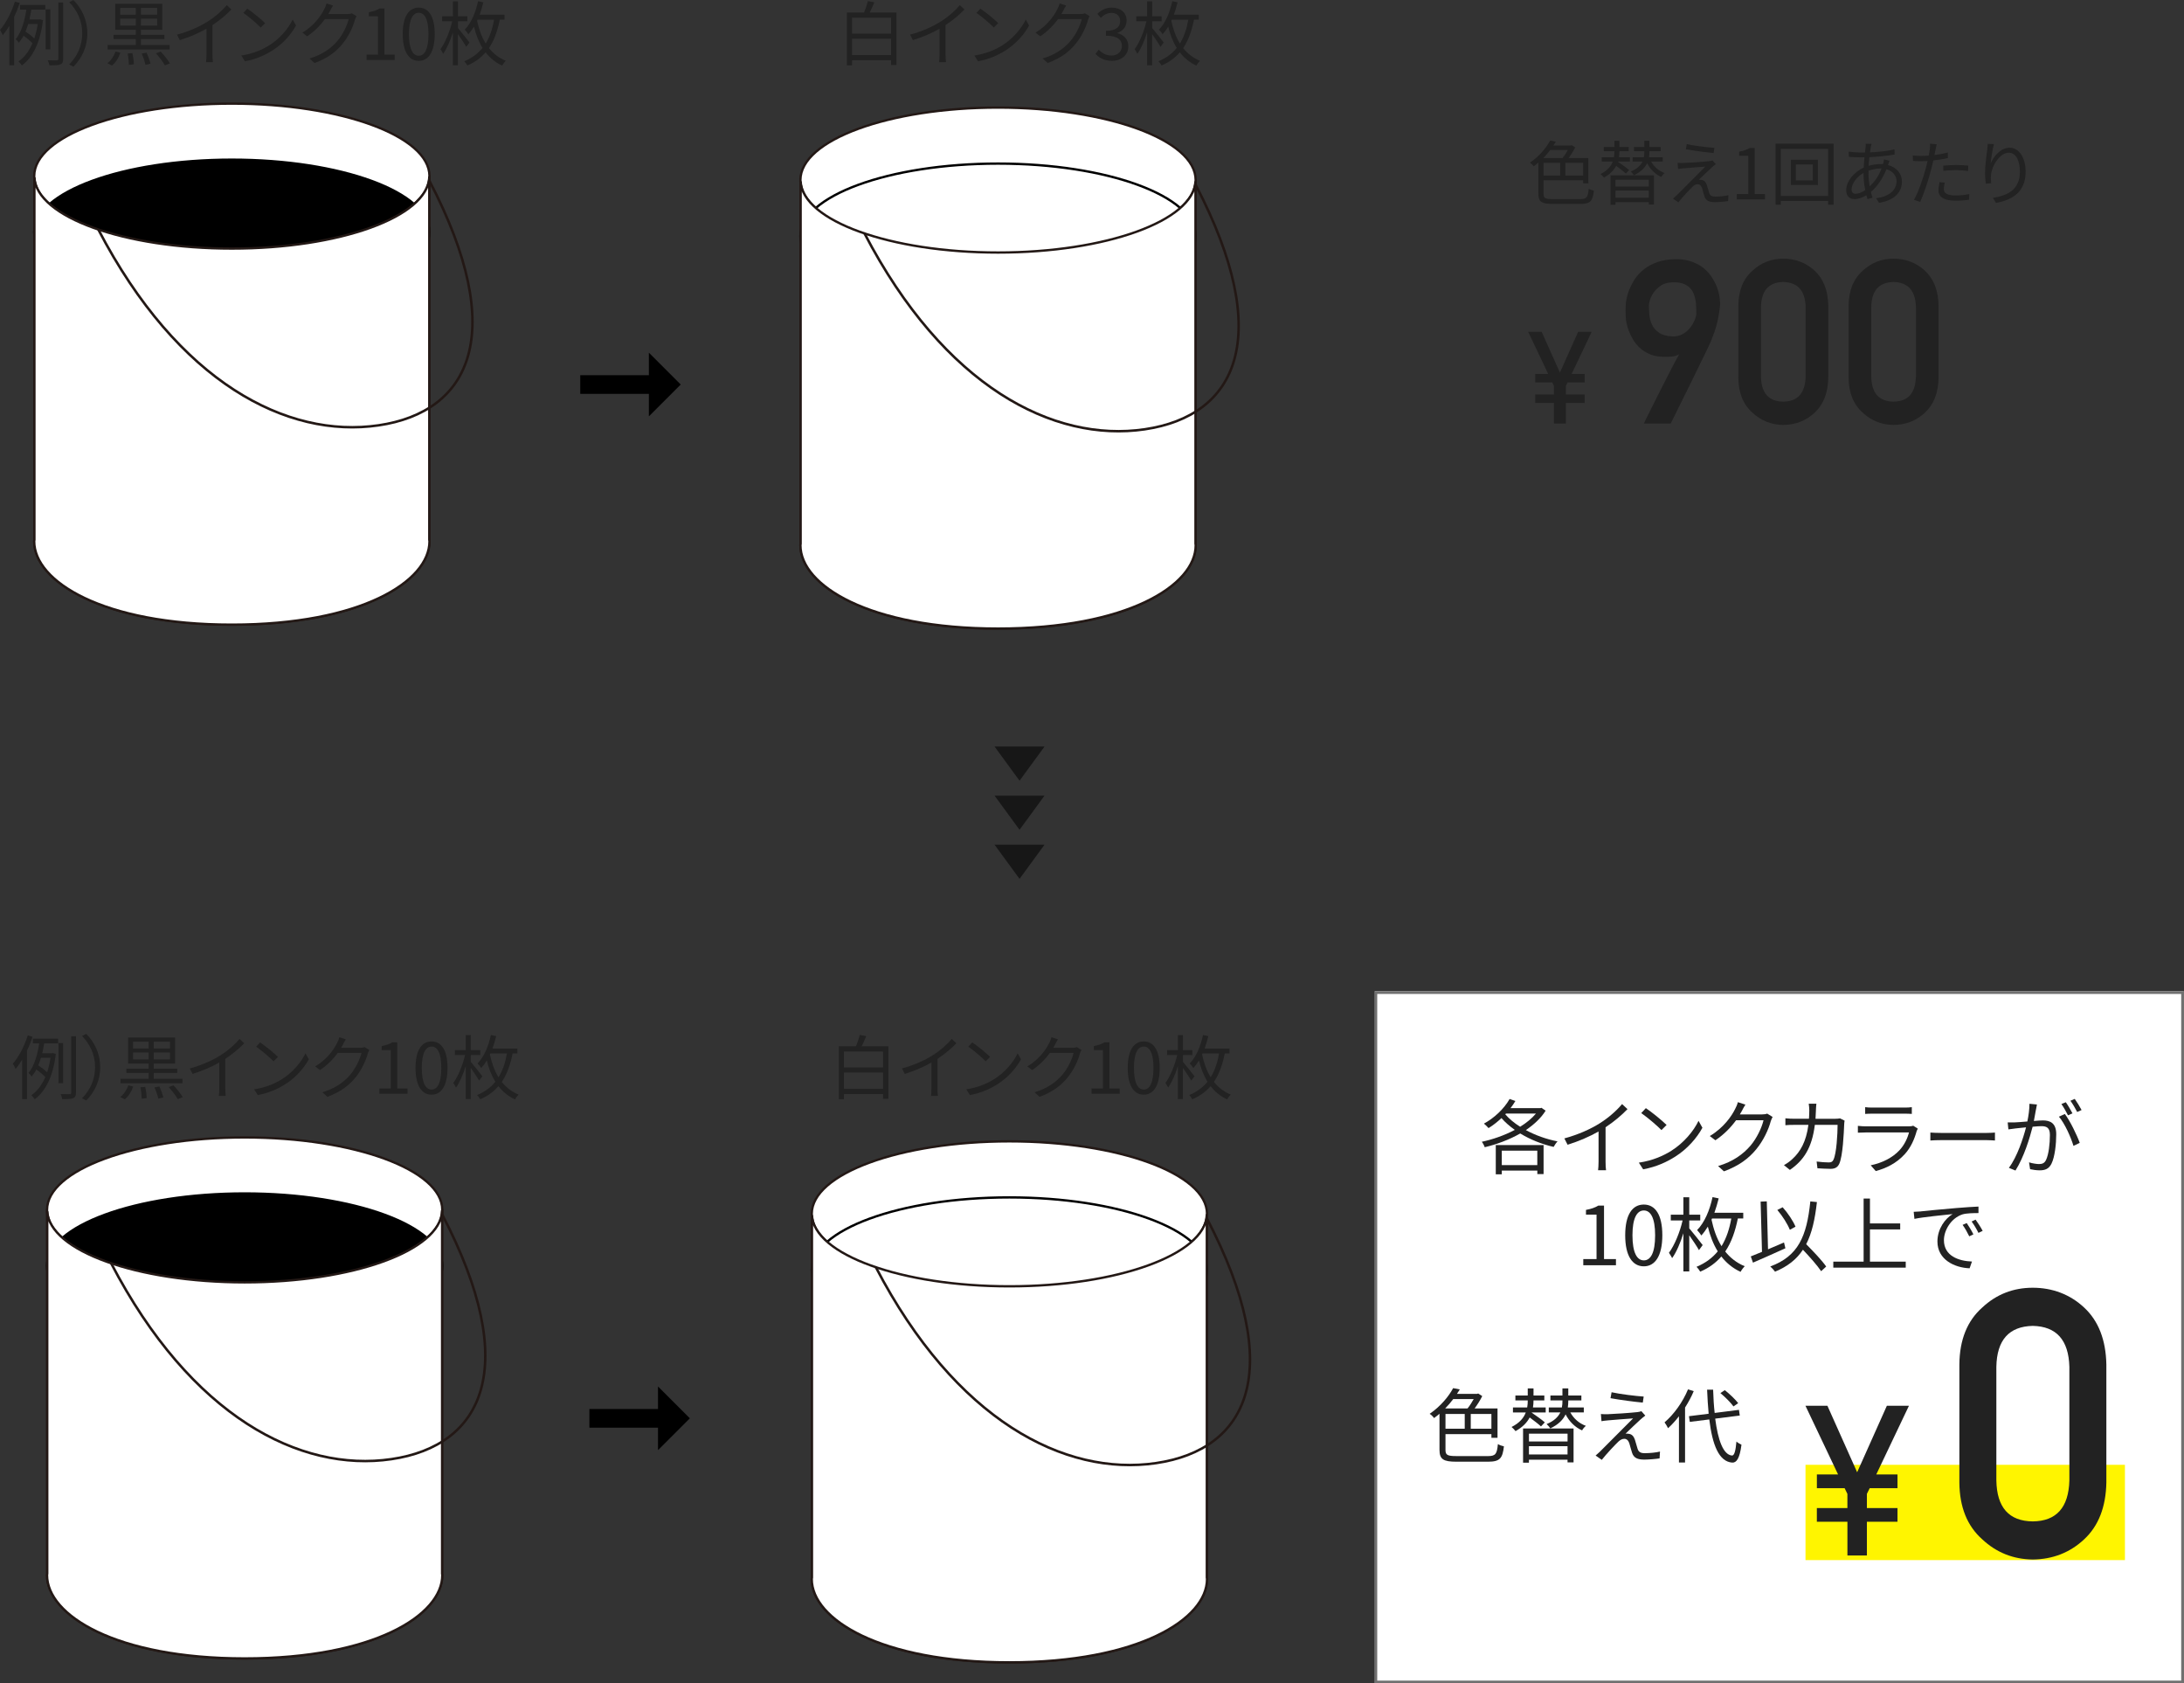 <?xml version="1.0" encoding="UTF-8"?>
<svg id="_レイヤー_2" data-name="レイヤー 2" xmlns="http://www.w3.org/2000/svg" viewBox="0 0 779.45 600.64">
  <rect x="0" y="0" width="779.45" height="600.64" fill="#333333" stroke="none"/>
  <defs>
    <style>
      .cls-1 {
        fill: #171717;
      }

      .cls-2 {
        fill: #fff500;
      }

      .cls-3 {
        isolation: isolate;
      }

      .cls-4 {
        stroke-width: .89px;
      }

      .cls-4, .cls-5, .cls-6, .cls-7, .cls-8 {
        stroke-miterlimit: 10;
      }

      .cls-4, .cls-7, .cls-9 {
        fill: none;
      }

      .cls-4, .cls-8 {
        stroke: #231815;
      }

      .cls-5, .cls-6, .cls-7 {
        stroke: #000;
      }

      .cls-5, .cls-6, .cls-8 {
        stroke-width: .83px;
      }

      .cls-10, .cls-6, .cls-8 {
        fill: #fff;
      }

      .cls-7 {
        stroke-width: 6.66px;
      }

      .cls-9 {
        stroke: #707070;
      }

      .cls-11 {
        fill: #222;
      }
    </style>
  </defs>
  <g id="_レイヤー_1-2" data-name="レイヤー 1">
    <g>
      <g>
        <g id="_長方形_31" data-name="長方形 31">
          <rect class="cls-10" x="490.7" y="353.64" width="288.57" height="247"/>
          <rect class="cls-9" x="491.02" y="354.14" width="287.93" height="246"/>
        </g>
        <g class="cls-3">
          <path class="cls-11" d="M551.61,396.31c-1.68,2.67-4.18,4.96-7.05,6.9,3.36,1.83,7.31,3.25,11.31,4.03-.49.49-1.07,1.39-1.39,1.97-4.21-.96-8.33-2.61-11.92-4.79-4,2.26-8.5,3.92-12.68,4.9-.17-.58-.67-1.48-1.04-1.94,3.83-.81,8.04-2.26,11.78-4.24-1.8-1.28-3.42-2.67-4.76-4.21-1.48,1.39-3.05,2.61-4.61,3.57-.35-.41-1.16-1.22-1.65-1.6,3.63-1.97,7.14-5.22,9.17-8.79l2.06.72c-.52.87-1.1,1.74-1.74,2.55h10.67l.38-.12,1.48,1.02ZM533.83,408.55h17.06v10.36h-2.23v-1.25h-12.68v1.33h-2.15v-10.44ZM535.97,410.55v5.16h12.68v-5.16h-12.68ZM537.22,397.58c1.39,1.62,3.22,3.13,5.31,4.44,2.2-1.36,4.18-2.96,5.63-4.7h-10.7l-.23.26Z"/>
          <path class="cls-11" d="M570.98,400.75c3.02-1.89,5.92-4.41,7.92-6.82l1.94,1.8c-2.2,2.29-4.87,4.5-7.83,6.47v12.24c0,1.1.06,2.52.17,3.1h-2.84c.09-.55.17-2,.17-3.1v-10.73c-3.05,1.74-7.02,3.48-11.05,4.73l-1.16-2.26c5.02-1.36,9.46-3.39,12.68-5.42Z"/>
          <path class="cls-11" d="M596.5,410.58c4.47-2.81,8.01-7.11,9.69-10.67l1.39,2.47c-1.97,3.63-5.37,7.57-9.75,10.33-2.9,1.83-6.56,3.6-11.4,4.5l-1.54-2.38c5.08-.75,8.85-2.52,11.6-4.24ZM594.79,401.38l-1.83,1.83c-1.45-1.51-5.08-4.61-7.22-6.06l1.65-1.77c2.06,1.36,5.77,4.38,7.4,6Z"/>
          <path class="cls-11" d="M621.64,396.4c-.2.41-.44.81-.7,1.22h7.86c.78,0,1.42-.09,1.89-.29l1.94,1.19c-.23.41-.52,1.07-.67,1.54-.78,2.93-2.58,6.85-5.16,9.98-2.64,3.22-6.09,5.89-11.54,7.89l-2.09-1.89c5.31-1.57,8.93-4.21,11.57-7.28,2.26-2.67,4.03-6.41,4.64-9.05h-9.8c-1.77,2.44-4.21,5.02-7.37,7.14l-2-1.51c4.99-2.99,7.86-7.19,9.11-9.8.29-.49.73-1.54.9-2.29l2.7.87c-.49.75-1.02,1.74-1.28,2.29Z"/>
          <path class="cls-11" d="M648.09,396.19c-.03,1.04-.09,2.03-.15,2.99h6.9c.78,0,1.36-.06,1.86-.15l1.62.81c-.09.49-.15,1.04-.15,1.42-.12,2.79-.46,11.23-1.77,14.01-.58,1.22-1.51,1.77-3.1,1.77-1.48,0-3.16-.12-4.67-.2l-.29-2.41c1.57.2,3.1.32,4.32.32.84,0,1.36-.23,1.68-.96,1.1-2.2,1.48-9.34,1.48-12.44h-8.12c-1.04,8.33-4.06,12.73-8.91,16.07l-2.12-1.71c.93-.49,2.12-1.31,2.99-2.15,2.87-2.61,4.96-6.24,5.74-12.21h-4.87c-1.13,0-2.32,0-3.34.12v-2.47c1.02.12,2.2.17,3.31.17h5.1c.06-.93.12-1.92.12-2.96,0-.64-.09-1.71-.2-2.41h2.73c-.09.67-.15,1.68-.17,2.38Z"/>
          <path class="cls-11" d="M684.05,403.53c-.78,2.87-2.09,5.89-4.23,8.24-3.05,3.34-6.67,5.05-10.38,6.06l-1.8-2.06c4.12-.84,7.75-2.7,10.21-5.31,1.77-1.86,2.93-4.32,3.45-6.41h-15.4c-.7,0-1.8.03-2.84.09v-2.44c1.07.12,2.06.17,2.84.17h15.29c.67,0,1.28-.06,1.6-.23l1.65,1.04c-.15.26-.32.64-.38.84ZM668.27,395.18h11.4c.93,0,1.94-.03,2.64-.15v2.41c-.7-.06-1.68-.09-2.67-.09h-11.37c-.9,0-1.83.03-2.61.09v-2.41c.75.12,1.68.15,2.61.15Z"/>
          <path class="cls-11" d="M692.95,404.23h15.9c1.45,0,2.49-.09,3.13-.14v2.84c-.58-.03-1.8-.14-3.1-.14h-15.92c-1.6,0-3.13.06-4.03.14v-2.84c.87.06,2.41.14,4.03.14Z"/>
          <path class="cls-11" d="M726.62,395.84c-.17.84-.44,2.55-.75,4.12,1.36-.12,2.55-.2,3.25-.2,2.61,0,4.73.99,4.73,4.93,0,3.45-.49,8.06-1.68,10.47-.93,1.94-2.38,2.41-4.23,2.41-1.13,0-2.49-.2-3.42-.41l-.38-2.44c1.22.38,2.73.61,3.54.61,1.07,0,1.97-.23,2.55-1.51.93-1.94,1.36-5.74,1.36-8.88,0-2.64-1.22-3.13-3.07-3.13-.7,0-1.86.09-3.1.2-1.07,4.15-3.05,10.73-6.12,15.63l-2.35-.96c2.96-3.94,5.13-10.56,6.12-14.45-1.54.15-2.93.29-3.68.38-.67.09-1.89.23-2.61.35l-.26-2.5c.93.03,1.68.03,2.61,0,.96-.03,2.64-.17,4.41-.32.44-2.09.75-4.35.75-6.32l2.67.26c-.12.55-.23,1.16-.32,1.74ZM742.23,407.77l-2.23,1.07c-.87-2.99-3.13-8.04-5.19-10.41l2.12-.96c1.8,2.35,4.35,7.6,5.31,10.3ZM739.65,397.24l-1.6.7c-.58-1.16-1.57-2.93-2.35-4.03l1.57-.64c.73,1.02,1.77,2.81,2.38,3.97ZM742.9,396.05l-1.57.7c-.64-1.25-1.6-2.9-2.41-4l1.54-.67c.75,1.07,1.89,2.9,2.44,3.97Z"/>
          <path class="cls-11" d="M565.06,449.24h4.73v-15.87h-3.77v-1.68c1.89-.35,3.25-.84,4.41-1.54h2.03v19.09h4.26v2.2h-11.66v-2.2Z"/>
          <path class="cls-11" d="M580.02,440.74c0-7.4,2.58-10.96,6.64-10.96s6.61,3.6,6.61,10.96-2.58,11.08-6.61,11.08-6.64-3.68-6.64-11.08ZM590.7,440.74c0-6.21-1.62-8.85-4.03-8.85s-4.06,2.64-4.06,8.85,1.62,8.96,4.06,8.96,4.03-2.7,4.03-8.96Z"/>
          <path class="cls-11" d="M606.33,446.02c-.67-1.22-2.2-3.51-3.45-5.28v12.91h-2.09v-13.63c-1.07,3.42-2.52,6.82-4.03,8.88-.26-.61-.81-1.42-1.13-1.91,1.94-2.58,3.92-7.34,4.87-11.54h-4.21v-2.06h4.5v-6.21h2.09v6.21h3.92v2.06h-3.92v2.81c1.16,1.33,4.09,5.05,4.79,5.98l-1.33,1.8ZM620.22,434.76c-.9,4.41-2.23,8.41-4.5,11.78,1.74,2.18,4,4.03,6.96,5.25-.46.44-1.16,1.36-1.48,2-2.9-1.33-5.13-3.25-6.87-5.48-1.91,2.2-4.35,4.06-7.54,5.42-.26-.49-.87-1.31-1.31-1.74,3.28-1.36,5.71-3.25,7.57-5.51-1.71-2.76-2.81-5.83-3.54-8.82-.7,1.16-1.48,2.23-2.32,3.16-.29-.49-1.02-1.45-1.51-1.92,2.67-2.73,4.5-7.05,5.51-11.78l2.2.46c-.44,1.77-.96,3.51-1.54,5.13h10.3v2.03h-1.94ZM610.83,435.2c.7,3.19,1.74,6.53,3.57,9.43,1.77-2.87,2.84-6.24,3.48-9.86h-6.88l-.17.43Z"/>
          <path class="cls-11" d="M637.19,445.38c-4,1.83-8.38,3.74-11.57,5.13l-.78-2.23c1.13-.43,2.49-.99,4-1.62l-.49-17.93,2.2-.09.44,17.11c1.86-.78,3.8-1.62,5.71-2.44l.49,2.06ZM649.95,453.56c-1.33-2-4.03-5.05-6.5-7.66-2.26,3.42-5.42,5.95-9.95,7.83-.29-.44-1.19-1.42-1.71-1.86,9.95-3.66,13.02-10.67,14.3-23.21l2.35.23c-.7,6.21-1.8,11.14-3.83,15.03,2.58,2.61,5.66,5.83,7.14,7.98l-1.8,1.65ZM638.78,438.79c-.78-2-2.64-4.96-4.47-7.08l1.91-.96c1.91,2.12,3.77,4.96,4.58,6.93l-2.03,1.1Z"/>
          <path class="cls-11" d="M680.14,450.14v2.15h-25.85v-2.15h10.82v-22.51h2.26v8.88h10.79v2.15h-10.79v11.49h12.76Z"/>
          <path class="cls-11" d="M685.56,432.21c1.89-.2,7.37-.75,12.71-1.19,3.16-.26,5.89-.44,7.83-.52v2.32c-1.65,0-4.21.03-5.69.46-4.12,1.33-6.64,5.74-6.64,9.2,0,5.66,5.28,7.45,10.01,7.63l-.84,2.41c-5.37-.2-11.49-3.08-11.49-9.54,0-4.53,2.76-8.21,5.42-9.8-3.1.35-10.5,1.04-13.63,1.71l-.26-2.52c1.1-.03,2.03-.09,2.58-.14ZM704.29,440.42l-1.48.7c-.67-1.39-1.51-2.9-2.38-4.09l1.48-.64c.67.96,1.77,2.76,2.38,4.03ZM707.6,439.17l-1.51.72c-.7-1.42-1.54-2.84-2.44-4.06l1.42-.67c.7.96,1.86,2.73,2.52,4Z"/>
        </g>
        <rect id="_長方形_32" data-name="長方形 32" class="cls-2" x="644.37" y="522.64" width="114" height="34"/>
        <g class="cls-3">
          <path class="cls-11" d="M531.02,519.53c2.78,0,3.22-.78,3.57-4.29.58.38,1.48.67,2.15.81-.49,4.23-1.39,5.48-5.66,5.48h-11.25c-4.67,0-6.09-.81-6.09-4.26v-12.85c-.61.55-1.28,1.04-1.94,1.54-.32-.49-1.04-1.19-1.57-1.51,3.94-2.7,6.85-6.27,8.38-9.17l2.38.46c-.32.52-.67,1.04-1.02,1.59h7.17l.41-.14,1.45.93c-.73,1.45-1.71,3.05-2.73,4.41h8.18v10.47h-2.18v-1.31h-16.39v5.6c0,1.8.61,2.23,3.8,2.23h11.34ZM518.64,499.19c-.84,1.13-1.8,2.26-2.87,3.34h7.98c.78-.96,1.57-2.2,2.2-3.34h-7.31ZM515.88,509.75h6.87v-5.25h-6.87v5.25ZM532.27,504.5h-7.37v5.25h7.37v-5.25Z"/>
          <path class="cls-11" d="M549.96,508.94c-.9-.84-2.52-2.09-4.03-3.19-.93,1.77-2.49,3.45-5.05,4.87-.32-.41-.96-1.13-1.42-1.48,2.93-1.45,4.38-3.33,5.08-5.19h-4.58v-1.77h5.08c.17-.9.2-1.77.2-2.52h-4.41v-1.74h4.41v-2.55h2.06v2.55h3.86v1.74h-3.86c0,.78-.06,1.65-.2,2.52h4.55v1.77h-4.96l-.03.09c1.6,1.07,3.63,2.52,4.67,3.45l-1.36,1.45ZM543.58,509.67h18.01v12.1h-2.15v-.96h-13.78v1.07h-2.09v-12.21ZM545.67,511.52v2.79h13.78v-2.79h-13.78ZM559.44,518.95v-2.96h-13.78v2.96h13.78ZM560.43,503.95c1.19,2.15,3.13,3.92,5.57,4.79-.49.35-1.1,1.1-1.36,1.62-2.58-1.13-4.58-3.19-5.89-5.71-.84,1.8-2.49,3.6-5.45,4.99-.29-.46-.9-1.16-1.33-1.54,2.73-1.1,4.15-2.61,4.9-4.15h-4.12v-1.77h4.67c.17-.78.2-1.57.2-2.23v-.29h-4.29v-1.74h4.29v-2.55h2.09v2.55h4.67v1.74h-4.67v.29c0,.7-.06,1.48-.17,2.23h5.71v1.77h-4.81Z"/>
          <path class="cls-11" d="M585.6,506.36c-1.1,1.02-4.38,4.06-5.45,5.16.29-.03.81,0,1.13.06,1.13.12,1.8.9,2.2,2.09.26.84.67,2.29.96,3.25.35,1.1,1.04,1.57,2.52,1.57,1.91,0,4.12-.23,5.48-.58l-.15,2.44c-1.22.2-3.89.43-5.45.43-2.32,0-3.77-.55-4.38-2.46-.29-.87-.73-2.58-.99-3.42-.35-1.02-.99-1.54-1.77-1.54s-1.48.41-2.15,1.04c-1.1,1.04-4.26,4.38-5.89,6.47l-2.2-1.54c.35-.32.87-.75,1.45-1.3,1.16-1.19,9.05-9.08,11.92-11.95-2.29.14-7.16.55-8.93.7-.96.09-1.71.17-2.35.29l-.2-2.55c.67.06,1.54.09,2.47.06,1.65-.03,8.41-.49,10.59-.75.49-.06,1.13-.2,1.39-.32l1.39,1.57c-.55.38-1.25.99-1.6,1.31ZM586.62,498.29l-.32,2.15c-2.9-.26-7.98-.93-11.52-1.57l.38-2.12c3.16.7,8.7,1.36,11.46,1.54Z"/>
          <path class="cls-11" d="M604.48,496.35c-.84,2.03-1.91,3.97-3.1,5.86v19.61h-2.18v-16.5c-1.25,1.62-2.55,3.04-3.89,4.26-.23-.52-.87-1.6-1.25-2.09,3.31-2.81,6.5-7.22,8.38-11.78l2.03.64ZM612.14,506.16c.99,7.69,2.87,12.88,5.98,13.17.84.06,1.31-1.65,1.6-4.99.44.41,1.36.93,1.8,1.13-.64,4.96-1.8,6.47-3.31,6.38-4.76-.35-7.08-6.35-8.18-15.4l-6.96.87-.29-2.03,7.02-.87c-.23-2.7-.44-5.57-.55-8.59h2.15c.09,2.93.26,5.74.55,8.3l8.67-1.1.29,2.03-8.76,1.1ZM618.66,501.8c-.93-1.31-2.96-3.34-4.67-4.76l1.57-1.04c1.74,1.36,3.8,3.34,4.79,4.64l-1.68,1.16Z"/>
        </g>
        <g id="_0" data-name=" 0" class="cls-3">
          <g class="cls-3">
            <path class="cls-11" d="M699.28,486.83c.08-8.8,2.81-15.57,8.18-20.32,5.03-4.7,11.04-7.05,18.02-7.05s13.3,2.36,18.33,7.07c5.12,4.75,7.76,11.54,7.93,20.35v42.07c-.17,8.77-2.81,15.53-7.93,20.28-5.03,4.71-11.14,7.11-18.33,7.2-6.98-.09-12.98-2.48-18.02-7.19-5.37-4.75-8.1-11.5-8.18-20.25v-42.16ZM738.54,487.69c-.26-9.57-4.61-14.44-13.06-14.62-8.49.18-12.83,5.05-13,14.62v40.52c.17,9.66,4.5,14.53,13,14.62,8.45-.09,12.8-4.96,13.06-14.62v-40.52Z"/>
          </g>
        </g>
        <g id="_" data-name=" " class="cls-3">
          <g class="cls-3">
            <path class="cls-11" d="M659.32,542.96h-10.9v-4.9h10.9v-5.05l-.99-2.03h-9.9v-4.91h7.56l-11.64-24.5h7.84l10.61,23.73,10.61-23.73h7.88l-11.66,24.5h7.57v4.91h-9.92l-1,2.03v5.05h10.92v4.9h-10.92v12.02h-6.95v-12.02Z"/>
          </g>
        </g>
      </g>
      <g>
        <g class="cls-3">
          <path class="cls-11" d="M563.93,71.04c2.4,0,2.77-.67,3.07-3.7.5.32,1.27.57,1.85.7-.42,3.65-1.2,4.72-4.87,4.72h-9.7c-4.02,0-5.25-.7-5.25-3.67v-11.07c-.52.48-1.1.9-1.67,1.33-.27-.42-.9-1.03-1.35-1.3,3.4-2.32,5.9-5.4,7.22-7.9l2.05.4c-.27.45-.57.9-.88,1.37h6.17l.35-.12,1.25.8c-.62,1.25-1.47,2.62-2.35,3.8h7.05v9.02h-1.87v-1.12h-14.12v4.82c0,1.55.52,1.92,3.27,1.92h9.77ZM553.26,53.52c-.73.98-1.55,1.95-2.47,2.88h6.87c.67-.83,1.35-1.9,1.9-2.88h-6.3ZM550.88,62.62h5.92v-4.52h-5.92v4.52ZM565,58.1h-6.35v4.52h6.35v-4.52Z"/>
          <path class="cls-11" d="M580.26,61.92c-.77-.72-2.17-1.8-3.47-2.75-.8,1.52-2.15,2.97-4.35,4.2-.27-.35-.82-.97-1.22-1.27,2.52-1.25,3.77-2.87,4.37-4.47h-3.95v-1.52h4.37c.15-.78.17-1.53.17-2.17h-3.8v-1.5h3.8v-2.2h1.77v2.2h3.32v1.5h-3.32c0,.67-.05,1.42-.17,2.17h3.92v1.52h-4.27l-.03.08c1.38.92,3.12,2.17,4.02,2.97l-1.17,1.25ZM574.76,62.55h15.52v10.42h-1.85v-.82h-11.87v.92h-1.8v-10.52ZM576.56,64.15v2.4h11.87v-2.4h-11.87ZM588.43,70.54v-2.55h-11.87v2.55h11.87ZM589.28,57.62c1.02,1.85,2.7,3.37,4.8,4.12-.42.3-.95.95-1.17,1.4-2.22-.97-3.95-2.75-5.07-4.92-.73,1.55-2.15,3.1-4.7,4.3-.25-.4-.77-1-1.15-1.32,2.35-.95,3.57-2.25,4.22-3.57h-3.55v-1.52h4.02c.15-.67.17-1.35.17-1.92v-.25h-3.7v-1.5h3.7v-2.2h1.8v2.2h4.02v1.5h-4.02v.25c0,.6-.05,1.27-.15,1.92h4.92v1.52h-4.15Z"/>
          <path class="cls-11" d="M610.98,59.7c-.95.88-3.77,3.5-4.7,4.45.25-.03.7,0,.97.05.97.1,1.55.77,1.9,1.8.23.72.58,1.97.83,2.8.3.95.9,1.35,2.17,1.35,1.65,0,3.55-.2,4.72-.5l-.12,2.1c-1.05.17-3.35.38-4.7.38-2,0-3.25-.47-3.77-2.12-.25-.75-.62-2.22-.85-2.95-.3-.88-.85-1.33-1.52-1.33s-1.27.35-1.85.9c-.95.9-3.67,3.77-5.07,5.57l-1.9-1.33c.3-.27.75-.65,1.25-1.12,1-1.03,7.8-7.82,10.27-10.3-1.97.12-6.17.47-7.7.6-.82.08-1.47.15-2.02.25l-.17-2.2c.57.05,1.32.08,2.12.05,1.42-.02,7.25-.42,9.12-.65.42-.05.98-.17,1.2-.28l1.2,1.35c-.47.33-1.07.85-1.37,1.12ZM611.85,52.75l-.27,1.85c-2.5-.22-6.87-.8-9.92-1.35l.33-1.82c2.72.6,7.5,1.17,9.87,1.32Z"/>
          <path class="cls-11" d="M619.86,69.24h4.07v-13.67h-3.25v-1.45c1.62-.3,2.8-.73,3.8-1.33h1.75v16.45h3.67v1.9h-10.05v-1.9Z"/>
          <path class="cls-11" d="M654.4,51.27v21.77h-1.97v-1.35h-16.87v1.35h-1.87v-21.77h20.72ZM652.43,69.94v-16.82h-16.87v16.82h16.87ZM648.8,57v9.02h-9.65v-9.02h9.65ZM646.98,58.67h-6.05v5.7h6.05v-5.7Z"/>
          <path class="cls-11" d="M667.68,52.47c-.1.53-.2,1.17-.3,1.9,3.17-.15,6.22-.48,8.77-1.08l.02,1.85c-2.62.45-5.95.8-9,.95-.12.97-.2,2.02-.27,3.07,1.4-.4,2.92-.62,4.2-.62.32,0,.62,0,.92.02.02-.07.05-.15.07-.25.12-.38.25-1.02.28-1.45l1.97.5c-.15.35-.37,1.02-.5,1.42,0,.02-.03.05-.03.1,3.12.83,4.97,3.12,4.97,5.87,0,3.6-2.37,6.7-8.17,7.62l-1.07-1.67c4.52-.47,7.32-2.8,7.32-6.05,0-1.9-1.27-3.6-3.6-4.27-1.42,3.55-3.45,6.32-5.57,8.12.2.72.4,1.4.6,2.02l-1.8.55c-.15-.42-.27-.9-.4-1.4-1.37.82-2.87,1.37-4.25,1.37-1.65,0-2.95-1.02-2.95-3.15,0-3.22,2.8-6.5,6.25-8.1.05-1.25.18-2.5.27-3.67-.52.02-1.02.02-1.52.02-1.07,0-3.02-.1-4.05-.17l-.05-1.87c.88.15,3.05.32,4.12.32.57,0,1.12,0,1.7-.02.07-.72.15-1.38.2-1.92.03-.45.08-.9.05-1.2l2.1.05c-.12.32-.22.77-.3,1.12ZM662.23,69.14c.98,0,2.17-.42,3.45-1.32-.35-1.77-.6-3.8-.6-5.67v-.45c-2.42,1.37-4.27,3.85-4.27,5.9,0,1.02.47,1.55,1.42,1.55ZM667.26,66.52c1.67-1.57,3.2-3.6,4.25-6.4h-.42c-1.62,0-3.07.38-4.22.8-.02.35-.02.67-.02,1.03,0,1.6.17,3.12.42,4.57Z"/>
          <path class="cls-11" d="M690.76,53.47c-.1.53-.23,1.17-.38,1.85,1.62-.2,3.27-.5,4.8-.9v1.97c-1.62.38-3.45.65-5.2.85-.23,1.1-.5,2.25-.8,3.35-.9,3.55-2.6,8.7-3.9,11.45l-2.2-.75c1.5-2.58,3.27-7.65,4.2-11.17.22-.82.45-1.77.65-2.67-.82.05-1.6.07-2.3.07-1.1,0-2-.05-2.9-.1l-.08-1.95c1.2.15,2.1.17,3,.17.83,0,1.72-.05,2.7-.12.17-.88.3-1.67.37-2.17.1-.7.12-1.55.08-2.07l2.4.2c-.15.55-.35,1.5-.45,2ZM693.73,67.42c0,1.17.65,2.32,4.22,2.32,1.62,0,3.35-.17,4.87-.5l-.07,2.02c-1.35.2-3,.35-4.82.35-3.95,0-6.1-1.2-6.1-3.67,0-.97.17-1.9.38-2.95l1.87.17c-.23.83-.35,1.6-.35,2.25ZM698.13,58.87c1.47,0,2.97.08,4.32.23l-.05,1.9c-1.27-.17-2.75-.3-4.2-.3-1.57,0-3.1.08-4.65.25v-1.85c1.32-.12,2.97-.23,4.57-.23Z"/>
          <path class="cls-11" d="M710.43,58.37c1.02-2.55,3.62-5.67,6.8-5.67s5.7,3.32,5.7,8.57c0,6.95-4.35,10-10.55,11.12l-1.17-1.8c5.42-.8,9.67-3.02,9.67-9.3,0-3.95-1.35-6.8-3.97-6.8-3.12,0-6.02,4.55-6.32,7.82-.12.98-.1,1.83.05,3.07l-1.92.15c-.12-.95-.27-2.35-.27-3.97,0-2.38.47-6.05.77-8.07.1-.75.15-1.47.2-2.15l2.2.08c-.52,1.82-1.02,5.2-1.17,6.95Z"/>
        </g>
        <g id="_900" data-name=" 900" class="cls-3">
          <g class="cls-3">
            <path class="cls-11" d="M586.68,151.14s.2-.49.68-1.46,1.11-2.24,1.88-3.78,1.64-3.27,2.6-5.17c.96-1.89,1.91-3.76,2.84-5.61.93-1.84,1.81-3.54,2.62-5.08.81-1.55,1.47-2.76,1.98-3.64-.77.45-1.65.73-2.62.82-.97.09-2.1.11-3.38.06-1.76-.05-3.3-.37-4.62-.96-1.32-.59-2.46-1.32-3.42-2.2s-1.76-1.86-2.4-2.94c-.64-1.08-1.15-2.14-1.54-3.16-.39-1.03-.67-1.99-.84-2.88-.17-.89-.26-1.59-.26-2.1,0-.16,0-.45-.02-.88-.01-.43-.02-.9-.02-1.42s0-1.05.02-1.58c.01-.53.05-.99.1-1.36.03-.19.11-.66.26-1.42.15-.76.42-1.67.82-2.74.4-1.07.96-2.21,1.68-3.42s1.66-2.36,2.82-3.42c1.16-1.07,2.59-1.99,4.28-2.76,1.69-.77,3.7-1.27,6.03-1.48,2.43-.21,4.57-.07,6.43.44,1.85.51,3.45,1.24,4.78,2.2,1.33.96,2.44,2.08,3.32,3.36s1.57,2.58,2.06,3.9c.49,1.32.82,2.6.98,3.84.16,1.24.19,2.3.08,3.18-.16,1.31-.33,2.48-.52,3.5-.19,1.03-.41,2.01-.66,2.94-.25.93-.54,1.86-.86,2.76-.32.91-.69,1.9-1.12,2.96-.11.29-.39.93-.86,1.92-.47.99-1.05,2.2-1.76,3.62-.71,1.43-1.48,3.02-2.32,4.76-.84,1.75-1.7,3.5-2.58,5.27-2.06,4.16-4.35,8.81-6.89,13.93h-9.57ZM588.48,108.86c0,1.04.05,2.19.16,3.44.11,1.25.42,2.44.94,3.54.52,1.11,1.34,2.06,2.46,2.84s2.7,1.23,4.72,1.34c1.01.05,1.94-.07,2.76-.38.83-.31,1.56-.71,2.2-1.22.64-.51,1.19-1.08,1.66-1.72.47-.64.85-1.27,1.16-1.9.31-.63.53-1.21.66-1.74.13-.53.2-.96.2-1.28-.03-.67-.05-1.41-.06-2.24-.01-.83-.09-1.67-.24-2.52-.15-.85-.39-1.67-.74-2.46-.35-.79-.84-1.47-1.48-2.06-.64-.59-1.46-1.05-2.46-1.38-1-.33-2.25-.46-3.74-.38-1.66.08-3.01.49-4.06,1.24-1.05.75-1.89,1.58-2.5,2.48-.61.91-1.04,1.79-1.28,2.64-.24.85-.36,1.44-.36,1.76Z"/>
            <path class="cls-11" d="M620.4,109.04c.05-5.38,1.72-9.53,5.01-12.43,3.08-2.88,6.75-4.32,11.02-4.32s8.14,1.44,11.22,4.32c3.13,2.91,4.75,7.06,4.85,12.45v25.75c-.1,5.37-1.72,9.5-4.85,12.41-3.08,2.88-6.82,4.35-11.22,4.4-4.27-.05-7.95-1.52-11.02-4.4-3.29-2.9-4.96-7.04-5.01-12.39v-25.8ZM644.42,109.56c-.16-5.86-2.82-8.84-7.99-8.95-5.2.11-7.85,3.09-7.95,8.95v24.79c.1,5.91,2.75,8.89,7.95,8.95,5.17-.05,7.83-3.04,7.99-8.95v-24.79Z"/>
            <path class="cls-11" d="M659.76,109.04c.05-5.38,1.72-9.53,5.01-12.43,3.08-2.88,6.75-4.32,11.02-4.32s8.14,1.44,11.22,4.32c3.13,2.91,4.75,7.06,4.85,12.45v25.75c-.1,5.37-1.72,9.5-4.85,12.41-3.08,2.88-6.82,4.35-11.22,4.4-4.27-.05-7.95-1.52-11.02-4.4-3.29-2.9-4.96-7.04-5.01-12.39v-25.8ZM683.78,109.56c-.16-5.86-2.82-8.84-7.99-8.95-5.2.11-7.85,3.09-7.95,8.95v24.79c.1,5.91,2.75,8.89,7.95,8.95,5.17-.05,7.83-3.04,7.99-8.95v-24.79Z"/>
          </g>
        </g>
        <g id="_2" data-name=" 2" class="cls-3">
          <g class="cls-3">
            <path class="cls-11" d="M554.59,143.77h-6.69v-3.01h6.69v-3.09l-.61-1.24h-6.08v-3.01h4.64l-7.14-15.03h4.81l6.51,14.55,6.51-14.55h4.83l-7.15,15.03h4.64v3.01h-6.08l-.61,1.24v3.09h6.7v3.01h-6.7v7.37h-4.26v-7.37Z"/>
          </g>
        </g>
      </g>
      <g>
        <path id="_多角形_20" data-name="多角形 20" class="cls-1" d="M363.86,278.55l-8.91-12.18h17.83l-8.91,12.18Z"/>
        <path id="_多角形_19" data-name="多角形 19" class="cls-1" d="M363.86,296.06l-8.91-12.18h17.83l-8.91,12.18Z"/>
        <path id="_多角形_18" data-name="多角形 18" class="cls-1" d="M363.86,313.57l-8.91-12.18h17.83l-8.91,12.18Z"/>
      </g>
      <g>
        <g class="cls-3">
          <path class="cls-11" d="M7.05,1.05c-.55,1.67-1.22,3.35-2,4.95v17.3h-1.72v-14.07c-.75,1.22-1.52,2.35-2.35,3.32-.17-.45-.67-1.42-.97-1.88C2.15,8.2,4.12,4.4,5.32.57l1.72.48ZM7.15,1.75h9.02v1.67h-4.97c-.2,1.15-.42,2.32-.7,3.52h3.45l.32-.05,1.07.32c-.97,8.07-3.72,13.37-7.55,16.15-.23-.42-.83-1.15-1.2-1.42,2.05-1.42,3.75-3.6,5-6.5-.77-.83-2.05-1.9-3.2-2.7-.47.92-1.05,1.75-1.67,2.5-.25-.38-.77-.97-1.12-1.27,2.2-2.62,3.27-6.92,3.8-10.55h-2.25v-1.67ZM10.05,8.57c-.28.92-.6,1.83-.95,2.7,1.1.72,2.35,1.67,3.15,2.45.52-1.52.92-3.25,1.2-5.15h-3.4ZM17.95,17.62h-1.65V3.3h1.65v14.32ZM22.54.88v20.09c0,1.15-.25,1.7-1,2-.7.3-1.92.35-3.9.35-.1-.48-.32-1.3-.6-1.8,1.5.05,2.82.03,3.22.03.42-.03.57-.15.57-.58V.88h1.7Z"/>
          <path class="cls-11" d="M26.2,23.79l-1.5-.77c2.87-2.97,4.65-6.67,4.65-11.12s-1.77-8.15-4.65-11.12l1.5-.77c3,3.05,4.97,7.02,4.97,11.9s-1.97,8.85-4.97,11.9Z"/>
          <path class="cls-11" d="M38.32,22.57c1.25-.9,2.32-2.55,2.92-4.17l1.72.42c-.57,1.72-1.65,3.5-3,4.55l-1.65-.8ZM60.54,17.65h-22.12v-1.6h10.05v-2.1h-7.95v-1.52h7.95v-1.8h-7.35V1.35h16.8v9.27h-7.62v1.8h8.37v1.52h-8.37v2.1h10.25v1.6ZM42.9,5.25h5.57v-2.42h-5.57v2.42ZM48.47,9.12v-2.45h-5.57v2.45h5.57ZM47.25,18.95c.3,1.27.52,2.97.52,4l-1.77.2c-.02-1.03-.17-2.72-.45-4.07l1.7-.12ZM56.1,2.82h-5.8v2.42h5.8v-2.42ZM56.1,6.67h-5.8v2.45h5.8v-2.45ZM52.32,18.79c.55,1.22,1.17,2.92,1.4,3.92l-1.8.43c-.22-1.05-.77-2.72-1.35-4.02l1.75-.33ZM57.35,18.4c1.2,1.27,2.62,3.05,3.3,4.22l-1.8.7c-.6-1.15-2-2.97-3.2-4.3l1.7-.62Z"/>
          <path class="cls-11" d="M74.1,7.7c2.6-1.62,5.1-3.8,6.82-5.87l1.67,1.55c-1.9,1.97-4.2,3.87-6.75,5.57v10.55c0,.95.05,2.17.15,2.67h-2.45c.07-.47.15-1.72.15-2.67v-9.25c-2.62,1.5-6.05,3-9.52,4.07l-1-1.95c4.32-1.17,8.15-2.92,10.92-4.67Z"/>
          <path class="cls-11" d="M96.1,16.17c3.85-2.42,6.9-6.12,8.35-9.2l1.2,2.12c-1.7,3.12-4.62,6.52-8.4,8.9-2.5,1.58-5.65,3.1-9.82,3.87l-1.32-2.05c4.37-.65,7.62-2.17,10-3.65ZM94.62,8.25l-1.57,1.57c-1.25-1.3-4.37-3.97-6.22-5.22l1.42-1.52c1.77,1.17,4.97,3.77,6.37,5.17Z"/>
          <path class="cls-11" d="M117.77,3.95c-.17.35-.37.7-.6,1.05h6.77c.67,0,1.22-.07,1.62-.25l1.67,1.02c-.2.35-.45.92-.57,1.32-.67,2.52-2.22,5.9-4.45,8.6-2.27,2.77-5.25,5.07-9.95,6.8l-1.8-1.62c4.57-1.35,7.7-3.62,9.97-6.27,1.95-2.3,3.47-5.52,4-7.8h-8.45c-1.52,2.1-3.62,4.32-6.35,6.15l-1.72-1.3c4.3-2.57,6.77-6.2,7.85-8.45.25-.42.62-1.33.77-1.97l2.32.75c-.43.65-.88,1.5-1.1,1.97Z"/>
          <path class="cls-11" d="M130.83,19.5h4.07V5.82h-3.25v-1.45c1.62-.3,2.8-.73,3.8-1.33h1.75v16.45h3.67v1.9h-10.05v-1.9Z"/>
          <path class="cls-11" d="M143.73,12.17c0-6.37,2.22-9.45,5.72-9.45s5.7,3.1,5.7,9.45-2.22,9.55-5.7,9.55-5.72-3.17-5.72-9.55ZM152.92,12.17c0-5.35-1.4-7.62-3.47-7.62s-3.5,2.27-3.5,7.62,1.4,7.72,3.5,7.72,3.47-2.32,3.47-7.72Z"/>
          <path class="cls-11" d="M166.4,16.72c-.57-1.05-1.9-3.02-2.97-4.55v11.12h-1.8v-11.75c-.92,2.95-2.17,5.87-3.47,7.65-.22-.53-.7-1.22-.97-1.65,1.67-2.22,3.37-6.32,4.2-9.95h-3.62v-1.77h3.87V.47h1.8v5.35h3.37v1.77h-3.37v2.42c1,1.15,3.52,4.35,4.12,5.15l-1.15,1.55ZM178.37,7.02c-.77,3.8-1.92,7.25-3.87,10.15,1.5,1.87,3.45,3.47,6,4.52-.4.38-1,1.17-1.27,1.72-2.5-1.15-4.42-2.8-5.92-4.72-1.65,1.9-3.75,3.5-6.5,4.67-.22-.42-.75-1.12-1.12-1.5,2.82-1.17,4.92-2.8,6.52-4.75-1.47-2.37-2.42-5.02-3.05-7.6-.6,1-1.27,1.92-2,2.72-.25-.42-.88-1.25-1.3-1.65,2.3-2.35,3.87-6.07,4.75-10.15l1.9.4c-.38,1.52-.82,3.02-1.32,4.42h8.87v1.75h-1.67ZM170.27,7.4c.6,2.75,1.5,5.62,3.07,8.12,1.52-2.47,2.45-5.37,3-8.5h-5.92l-.15.38Z"/>
        </g>
        <g class="cls-3">
          <path class="cls-11" d="M319.95,4.47v18.72h-1.92v-1.7h-13.95v1.83h-1.82V4.47h6.1c.55-1.27,1.07-2.9,1.38-4.07l2.3.42c-.48,1.22-1.07,2.55-1.65,3.65h9.57ZM304.08,6.32v5.67h13.95v-5.67h-13.95ZM318.03,19.64v-5.82h-13.95v5.82h13.95Z"/>
          <path class="cls-11" d="M335.73,7.7c2.6-1.62,5.1-3.8,6.82-5.87l1.67,1.55c-1.9,1.97-4.2,3.87-6.75,5.57v10.55c0,.95.05,2.17.15,2.67h-2.45c.07-.47.15-1.72.15-2.67v-9.25c-2.62,1.5-6.05,3-9.52,4.07l-1-1.95c4.32-1.17,8.15-2.92,10.92-4.67Z"/>
          <path class="cls-11" d="M357.73,16.17c3.85-2.42,6.9-6.12,8.35-9.2l1.2,2.12c-1.7,3.12-4.62,6.52-8.4,8.9-2.5,1.58-5.65,3.1-9.82,3.87l-1.32-2.05c4.37-.65,7.62-2.17,10-3.65ZM356.26,8.25l-1.57,1.57c-1.25-1.3-4.37-3.97-6.22-5.22l1.42-1.52c1.77,1.17,4.97,3.77,6.37,5.17Z"/>
          <path class="cls-11" d="M379.41,3.95c-.17.35-.37.7-.6,1.05h6.77c.67,0,1.22-.07,1.62-.25l1.67,1.02c-.2.35-.45.92-.57,1.32-.67,2.52-2.22,5.9-4.45,8.6-2.27,2.77-5.25,5.07-9.95,6.8l-1.8-1.62c4.57-1.35,7.7-3.62,9.97-6.27,1.95-2.3,3.47-5.52,4-7.8h-8.45c-1.52,2.1-3.62,4.32-6.35,6.15l-1.72-1.3c4.3-2.57,6.77-6.2,7.85-8.45.25-.42.62-1.33.77-1.97l2.32.75c-.43.65-.88,1.5-1.1,1.97Z"/>
          <path class="cls-11" d="M390.98,19.22l1.15-1.5c1.07,1.12,2.47,2.1,4.55,2.1s3.72-1.3,3.72-3.42-1.47-3.65-5.7-3.65v-1.75c3.77,0,5.07-1.52,5.07-3.5,0-1.75-1.2-2.9-3.1-2.9-1.47,0-2.77.72-3.8,1.77l-1.23-1.45c1.38-1.28,3-2.2,5.12-2.2,3.07,0,5.32,1.7,5.32,4.6,0,2.22-1.32,3.7-3.25,4.42v.1c2.15.5,3.87,2.15,3.87,4.65,0,3.27-2.62,5.22-5.87,5.22-2.87,0-4.67-1.2-5.87-2.5Z"/>
          <path class="cls-11" d="M414.16,16.72c-.57-1.05-1.9-3.02-2.97-4.55v11.12h-1.8v-11.75c-.92,2.95-2.17,5.87-3.47,7.65-.22-.53-.7-1.22-.97-1.65,1.67-2.22,3.37-6.32,4.2-9.95h-3.62v-1.77h3.87V.47h1.8v5.35h3.37v1.77h-3.37v2.42c1,1.15,3.52,4.35,4.12,5.15l-1.15,1.55ZM426.13,7.02c-.77,3.8-1.92,7.25-3.87,10.15,1.5,1.87,3.45,3.47,6,4.52-.4.38-1,1.17-1.27,1.72-2.5-1.15-4.42-2.8-5.92-4.72-1.65,1.9-3.75,3.5-6.5,4.67-.22-.42-.75-1.12-1.12-1.5,2.82-1.17,4.92-2.8,6.52-4.75-1.47-2.37-2.42-5.02-3.05-7.6-.6,1-1.27,1.92-2,2.72-.25-.42-.88-1.25-1.3-1.65,2.3-2.35,3.87-6.07,4.75-10.15l1.9.4c-.38,1.52-.82,3.02-1.32,4.42h8.87v1.75h-1.67ZM418.03,7.4c.6,2.75,1.5,5.62,3.07,8.12,1.52-2.47,2.45-5.37,3-8.5h-5.92l-.15.38Z"/>
        </g>
        <line id="_線_131" data-name="線 131" class="cls-7" x1="207.09" y1="137.2" x2="238.09" y2="137.2"/>
        <g id="_グループ_335" data-name="グループ 335">
          <path id="_パス_56" data-name="パス 56" class="cls-8" d="M426.66,194.05V64.24h-140.93v129.82c-.01.17-.07.33-.07.49,0,14.29,24.45,29.73,70.53,29.73s70.53-15.44,70.53-29.73c0-.17-.06-.33-.07-.49Z"/>
          <ellipse id="_楕円形_5" data-name="楕円形 5" class="cls-8" cx="356.19" cy="64.24" rx="70.53" ry="25.86"/>
          <ellipse id="_楕円形_6" data-name="楕円形 6" class="cls-6" cx="356.19" cy="84.23" rx="70.53" ry="25.86"/>
          <path id="_パス_57" data-name="パス 57" class="cls-8" d="M426.66,64.73c-.73,14.05-31.96,25.37-70.46,25.37s-69.74-11.32-70.46-25.37v129.32c-.01.17-.07.33-.07.49,0,14.29,24.45,29.73,70.53,29.73s70.53-15.44,70.53-29.73c0-.17-.06-.33-.07-.49V64.73Z"/>
          <path id="_パス_58" data-name="パス 58" class="cls-4" d="M426.69,65.89c28.46,54.63,14.49,82.48-18.14,87.28s-71.57-15.28-100.02-69.9"/>
        </g>
        <g id="_グループ_336" data-name="グループ 336">
          <path id="_パス_59" data-name="パス 59" class="cls-8" d="M153.21,192.65V62.83H12.28v129.82c0,.17-.07.33-.07.49,0,14.28,24.45,29.73,70.53,29.73s70.53-15.44,70.53-29.73c0-.17-.06-.33-.07-.49Z"/>
          <ellipse id="_楕円形_7" data-name="楕円形 7" class="cls-8" cx="82.74" cy="62.83" rx="70.53" ry="25.86"/>
          <ellipse id="_楕円形_8" data-name="楕円形 8" class="cls-5" cx="82.74" cy="82.83" rx="70.53" ry="25.86"/>
          <path id="_パス_60" data-name="パス 60" class="cls-8" d="M153.21,63.33c-.72,14.05-31.96,25.36-70.46,25.36S13,77.38,12.28,63.33v129.32c0,.17-.07.33-.07.49,0,14.28,24.45,29.73,70.53,29.73s70.53-15.44,70.53-29.73c0-.17-.06-.33-.07-.49V63.33Z"/>
          <path id="_パス_61" data-name="パス 61" class="cls-4" d="M153.24,64.49c28.46,54.62,14.5,82.48-18.14,87.27s-71.57-15.28-100.02-69.9"/>
        </g>
        <path id="_パス_62" data-name="パス 62" d="M231.58,125.84l11.36,11.36-11.36,11.36"/>
      </g>
      <g>
        <g class="cls-3">
          <path class="cls-11" d="M11.63,369.9c-.55,1.67-1.22,3.35-2,4.95v17.3h-1.72v-14.07c-.75,1.22-1.52,2.35-2.35,3.32-.17-.45-.67-1.42-.97-1.88,2.15-2.47,4.12-6.27,5.32-10.1l1.72.48ZM11.73,370.6h9.02v1.67h-4.97c-.2,1.15-.42,2.32-.7,3.52h3.45l.32-.05,1.07.32c-.97,8.07-3.72,13.37-7.55,16.15-.23-.42-.83-1.15-1.2-1.42,2.05-1.42,3.75-3.6,5-6.5-.77-.83-2.05-1.9-3.2-2.7-.47.92-1.05,1.75-1.67,2.5-.25-.38-.77-.97-1.12-1.27,2.2-2.62,3.27-6.92,3.8-10.55h-2.25v-1.67ZM14.62,377.43c-.28.92-.6,1.83-.95,2.7,1.1.72,2.35,1.67,3.15,2.45.52-1.52.92-3.25,1.2-5.15h-3.4ZM22.52,386.47h-1.65v-14.32h1.65v14.32ZM27.12,369.73v20.09c0,1.15-.25,1.7-1,2-.7.3-1.92.35-3.9.35-.1-.48-.32-1.3-.6-1.8,1.5.05,2.82.03,3.22.03.42-.03.57-.15.57-.58v-20.09h1.7Z"/>
          <path class="cls-11" d="M30.78,392.65l-1.5-.77c2.87-2.97,4.65-6.67,4.65-11.12s-1.77-8.15-4.65-11.12l1.5-.77c3,3.05,4.97,7.02,4.97,11.9s-1.97,8.85-4.97,11.9Z"/>
          <path class="cls-11" d="M42.9,391.42c1.25-.9,2.32-2.55,2.92-4.17l1.72.42c-.57,1.72-1.65,3.5-3,4.55l-1.65-.8ZM65.12,386.5h-22.12v-1.6h10.05v-2.1h-7.95v-1.52h7.95v-1.8h-7.35v-9.27h16.8v9.27h-7.62v1.8h8.37v1.52h-8.37v2.1h10.25v1.6ZM47.48,374.1h5.57v-2.42h-5.57v2.42ZM53.05,377.98v-2.45h-5.57v2.45h5.57ZM51.82,387.8c.3,1.27.52,2.97.52,4l-1.77.2c-.02-1.03-.17-2.72-.45-4.07l1.7-.12ZM60.67,371.68h-5.8v2.42h5.8v-2.42ZM60.67,375.53h-5.8v2.45h5.8v-2.45ZM56.9,387.65c.55,1.22,1.17,2.92,1.4,3.92l-1.8.43c-.22-1.05-.77-2.72-1.35-4.02l1.75-.33ZM61.92,387.25c1.2,1.27,2.62,3.05,3.3,4.22l-1.8.7c-.6-1.15-2-2.97-3.2-4.3l1.7-.62Z"/>
          <path class="cls-11" d="M78.67,376.55c2.6-1.62,5.1-3.8,6.82-5.87l1.67,1.55c-1.9,1.97-4.2,3.87-6.75,5.57v10.55c0,.95.05,2.17.15,2.67h-2.45c.07-.47.15-1.72.15-2.67v-9.25c-2.62,1.5-6.05,3-9.52,4.07l-1-1.95c4.32-1.17,8.15-2.92,10.92-4.67Z"/>
          <path class="cls-11" d="M100.67,385.02c3.85-2.42,6.9-6.12,8.35-9.2l1.2,2.12c-1.7,3.12-4.62,6.52-8.4,8.9-2.5,1.58-5.65,3.1-9.82,3.87l-1.32-2.05c4.37-.65,7.62-2.17,10-3.65ZM99.2,377.1l-1.57,1.57c-1.25-1.3-4.37-3.97-6.22-5.22l1.42-1.52c1.77,1.17,4.97,3.77,6.37,5.17Z"/>
          <path class="cls-11" d="M122.35,372.8c-.17.35-.37.7-.6,1.05h6.77c.67,0,1.22-.07,1.62-.25l1.67,1.02c-.2.35-.45.92-.57,1.32-.67,2.52-2.22,5.9-4.45,8.6-2.27,2.77-5.25,5.07-9.95,6.8l-1.8-1.62c4.57-1.35,7.7-3.62,9.97-6.27,1.95-2.3,3.47-5.52,4-7.8h-8.45c-1.52,2.1-3.62,4.32-6.35,6.15l-1.72-1.3c4.3-2.57,6.77-6.2,7.85-8.45.25-.42.62-1.33.77-1.97l2.32.75c-.43.65-.88,1.5-1.1,1.97Z"/>
          <path class="cls-11" d="M135.4,388.35h4.07v-13.67h-3.25v-1.45c1.62-.3,2.8-.73,3.8-1.33h1.75v16.45h3.67v1.9h-10.05v-1.9Z"/>
          <path class="cls-11" d="M148.3,381.03c0-6.37,2.22-9.45,5.72-9.45s5.7,3.1,5.7,9.45-2.22,9.55-5.7,9.55-5.72-3.17-5.72-9.55ZM157.5,381.03c0-5.35-1.4-7.62-3.47-7.62s-3.5,2.27-3.5,7.62,1.4,7.72,3.5,7.72,3.47-2.32,3.47-7.72Z"/>
          <path class="cls-11" d="M170.98,385.57c-.57-1.05-1.9-3.02-2.97-4.55v11.12h-1.8v-11.75c-.92,2.95-2.17,5.87-3.47,7.65-.22-.53-.7-1.22-.97-1.65,1.67-2.22,3.37-6.32,4.2-9.95h-3.62v-1.77h3.87v-5.35h1.8v5.35h3.37v1.77h-3.37v2.42c1,1.15,3.52,4.35,4.12,5.15l-1.15,1.55ZM182.95,375.88c-.77,3.8-1.92,7.25-3.87,10.15,1.5,1.87,3.45,3.47,6,4.52-.4.38-1,1.17-1.27,1.72-2.5-1.15-4.42-2.8-5.92-4.72-1.65,1.9-3.75,3.5-6.5,4.67-.22-.42-.75-1.12-1.12-1.5,2.82-1.17,4.92-2.8,6.52-4.75-1.47-2.37-2.42-5.02-3.05-7.6-.6,1-1.27,1.92-2,2.72-.25-.42-.88-1.25-1.3-1.65,2.3-2.35,3.87-6.07,4.75-10.15l1.9.4c-.38,1.52-.82,3.02-1.32,4.42h8.87v1.75h-1.67ZM174.85,376.25c.6,2.75,1.5,5.62,3.07,8.12,1.52-2.47,2.45-5.37,3-8.5h-5.92l-.15.38Z"/>
        </g>
        <g class="cls-3">
          <path class="cls-11" d="M317.06,373.33v18.72h-1.92v-1.7h-13.95v1.83h-1.82v-18.85h6.1c.55-1.27,1.07-2.9,1.38-4.07l2.3.42c-.48,1.22-1.07,2.55-1.65,3.65h9.57ZM301.19,375.18v5.67h13.95v-5.67h-13.95ZM315.14,388.5v-5.82h-13.95v5.82h13.95Z"/>
          <path class="cls-11" d="M332.84,376.55c2.6-1.62,5.1-3.8,6.82-5.87l1.67,1.55c-1.9,1.97-4.2,3.87-6.75,5.57v10.55c0,.95.05,2.17.15,2.67h-2.45c.07-.47.15-1.72.15-2.67v-9.25c-2.62,1.5-6.05,3-9.52,4.07l-1-1.95c4.32-1.17,8.15-2.92,10.92-4.67Z"/>
          <path class="cls-11" d="M354.84,385.02c3.85-2.42,6.9-6.12,8.35-9.2l1.2,2.12c-1.7,3.12-4.62,6.52-8.4,8.9-2.5,1.58-5.65,3.1-9.82,3.87l-1.32-2.05c4.37-.65,7.62-2.17,10-3.65ZM353.36,377.1l-1.57,1.57c-1.25-1.3-4.37-3.97-6.22-5.22l1.42-1.52c1.77,1.17,4.97,3.77,6.37,5.17Z"/>
          <path class="cls-11" d="M376.51,372.8c-.17.35-.37.7-.6,1.05h6.77c.67,0,1.22-.07,1.62-.25l1.67,1.02c-.2.35-.45.92-.57,1.32-.67,2.52-2.22,5.9-4.45,8.6-2.27,2.77-5.25,5.07-9.95,6.8l-1.8-1.62c4.57-1.35,7.7-3.62,9.97-6.27,1.95-2.3,3.47-5.52,4-7.8h-8.45c-1.52,2.1-3.62,4.32-6.35,6.15l-1.72-1.3c4.3-2.57,6.77-6.2,7.85-8.45.25-.42.62-1.33.77-1.97l2.32.75c-.43.65-.88,1.5-1.1,1.97Z"/>
          <path class="cls-11" d="M389.57,388.35h4.07v-13.67h-3.25v-1.45c1.62-.3,2.8-.73,3.8-1.33h1.75v16.45h3.67v1.9h-10.05v-1.9Z"/>
          <path class="cls-11" d="M402.47,381.03c0-6.37,2.22-9.45,5.72-9.45s5.7,3.1,5.7,9.45-2.22,9.55-5.7,9.55-5.72-3.17-5.72-9.55ZM411.66,381.03c0-5.35-1.4-7.62-3.47-7.62s-3.5,2.27-3.5,7.62,1.4,7.72,3.5,7.72,3.47-2.32,3.47-7.72Z"/>
          <path class="cls-11" d="M425.14,385.57c-.57-1.05-1.9-3.02-2.97-4.55v11.12h-1.8v-11.75c-.92,2.95-2.17,5.87-3.47,7.65-.22-.53-.7-1.22-.97-1.65,1.67-2.22,3.37-6.32,4.2-9.95h-3.62v-1.77h3.87v-5.35h1.8v5.35h3.37v1.77h-3.37v2.42c1,1.15,3.52,4.35,4.12,5.15l-1.15,1.55ZM437.11,375.88c-.77,3.8-1.92,7.25-3.87,10.15,1.5,1.87,3.45,3.47,6,4.52-.4.38-1,1.17-1.27,1.72-2.5-1.15-4.42-2.8-5.92-4.72-1.65,1.9-3.75,3.5-6.5,4.67-.22-.42-.75-1.12-1.12-1.5,2.82-1.17,4.92-2.8,6.52-4.75-1.47-2.37-2.42-5.02-3.05-7.6-.6,1-1.27,1.92-2,2.72-.25-.42-.88-1.25-1.3-1.65,2.3-2.35,3.87-6.07,4.75-10.15l1.9.4c-.38,1.52-.82,3.02-1.32,4.42h8.87v1.75h-1.67ZM429.01,376.25c.6,2.75,1.5,5.62,3.07,8.12,1.52-2.47,2.45-5.37,3-8.5h-5.92l-.15.38Z"/>
        </g>
        <line id="_線_399" data-name="線 399" class="cls-7" x1="210.35" y1="506.06" x2="241.34" y2="506.06"/>
        <g id="_グループ_1039" data-name="グループ 1039">
          <path id="_パス_571" data-name="パス 571" class="cls-8" d="M430.7,562.91v-129.82h-140.93v129.82c-.01.17-.07.33-.07.49,0,14.29,24.45,29.73,70.53,29.73s70.53-15.44,70.53-29.73c0-.17-.06-.33-.07-.49Z"/>
          <ellipse id="_楕円形_81" data-name="楕円形 81" class="cls-8" cx="360.24" cy="433.09" rx="70.53" ry="25.86"/>
          <ellipse id="_楕円形_82" data-name="楕円形 82" class="cls-6" cx="360.24" cy="453.09" rx="70.53" ry="25.86"/>
          <path id="_パス_572" data-name="パス 572" class="cls-8" d="M430.7,433.58c-.73,14.05-31.96,25.37-70.46,25.37s-69.74-11.32-70.46-25.37v129.32c-.01.17-.07.33-.07.49,0,14.29,24.45,29.73,70.53,29.73s70.53-15.44,70.53-29.73c0-.17-.06-.33-.07-.49v-129.32Z"/>
          <path id="_パス_573" data-name="パス 573" class="cls-4" d="M430.74,434.75c28.46,54.63,14.49,82.48-18.14,87.28s-71.57-15.28-100.02-69.9"/>
        </g>
        <g id="_グループ_1040" data-name="グループ 1040">
          <path id="_パス_574" data-name="パス 574" class="cls-8" d="M157.78,561.5v-129.82H16.86v129.82c0,.17-.07.33-.07.49,0,14.28,24.45,29.73,70.53,29.73s70.53-15.44,70.53-29.73c0-.17-.06-.33-.07-.49Z"/>
          <ellipse id="_楕円形_83" data-name="楕円形 83" class="cls-8" cx="87.32" cy="431.69" rx="70.53" ry="25.86"/>
          <ellipse id="_楕円形_84" data-name="楕円形 84" class="cls-5" cx="87.32" cy="451.68" rx="70.53" ry="25.86"/>
          <path id="_パス_575" data-name="パス 575" class="cls-8" d="M157.78,432.18c-.72,14.05-31.96,25.36-70.46,25.36s-69.74-11.31-70.46-25.36v129.32c0,.17-.07.33-.07.49,0,14.28,24.45,29.73,70.53,29.73s70.53-15.44,70.53-29.73c0-.17-.06-.33-.07-.49v-129.32Z"/>
          <path id="_パス_576" data-name="パス 576" class="cls-4" d="M157.82,433.35c28.46,54.62,14.5,82.48-18.14,87.27s-71.57-15.28-100.02-69.9"/>
        </g>
        <path id="_パス_577" data-name="パス 577" d="M234.84,494.69l11.36,11.36-11.36,11.36"/>
      </g>
    </g>
  </g>
</svg>